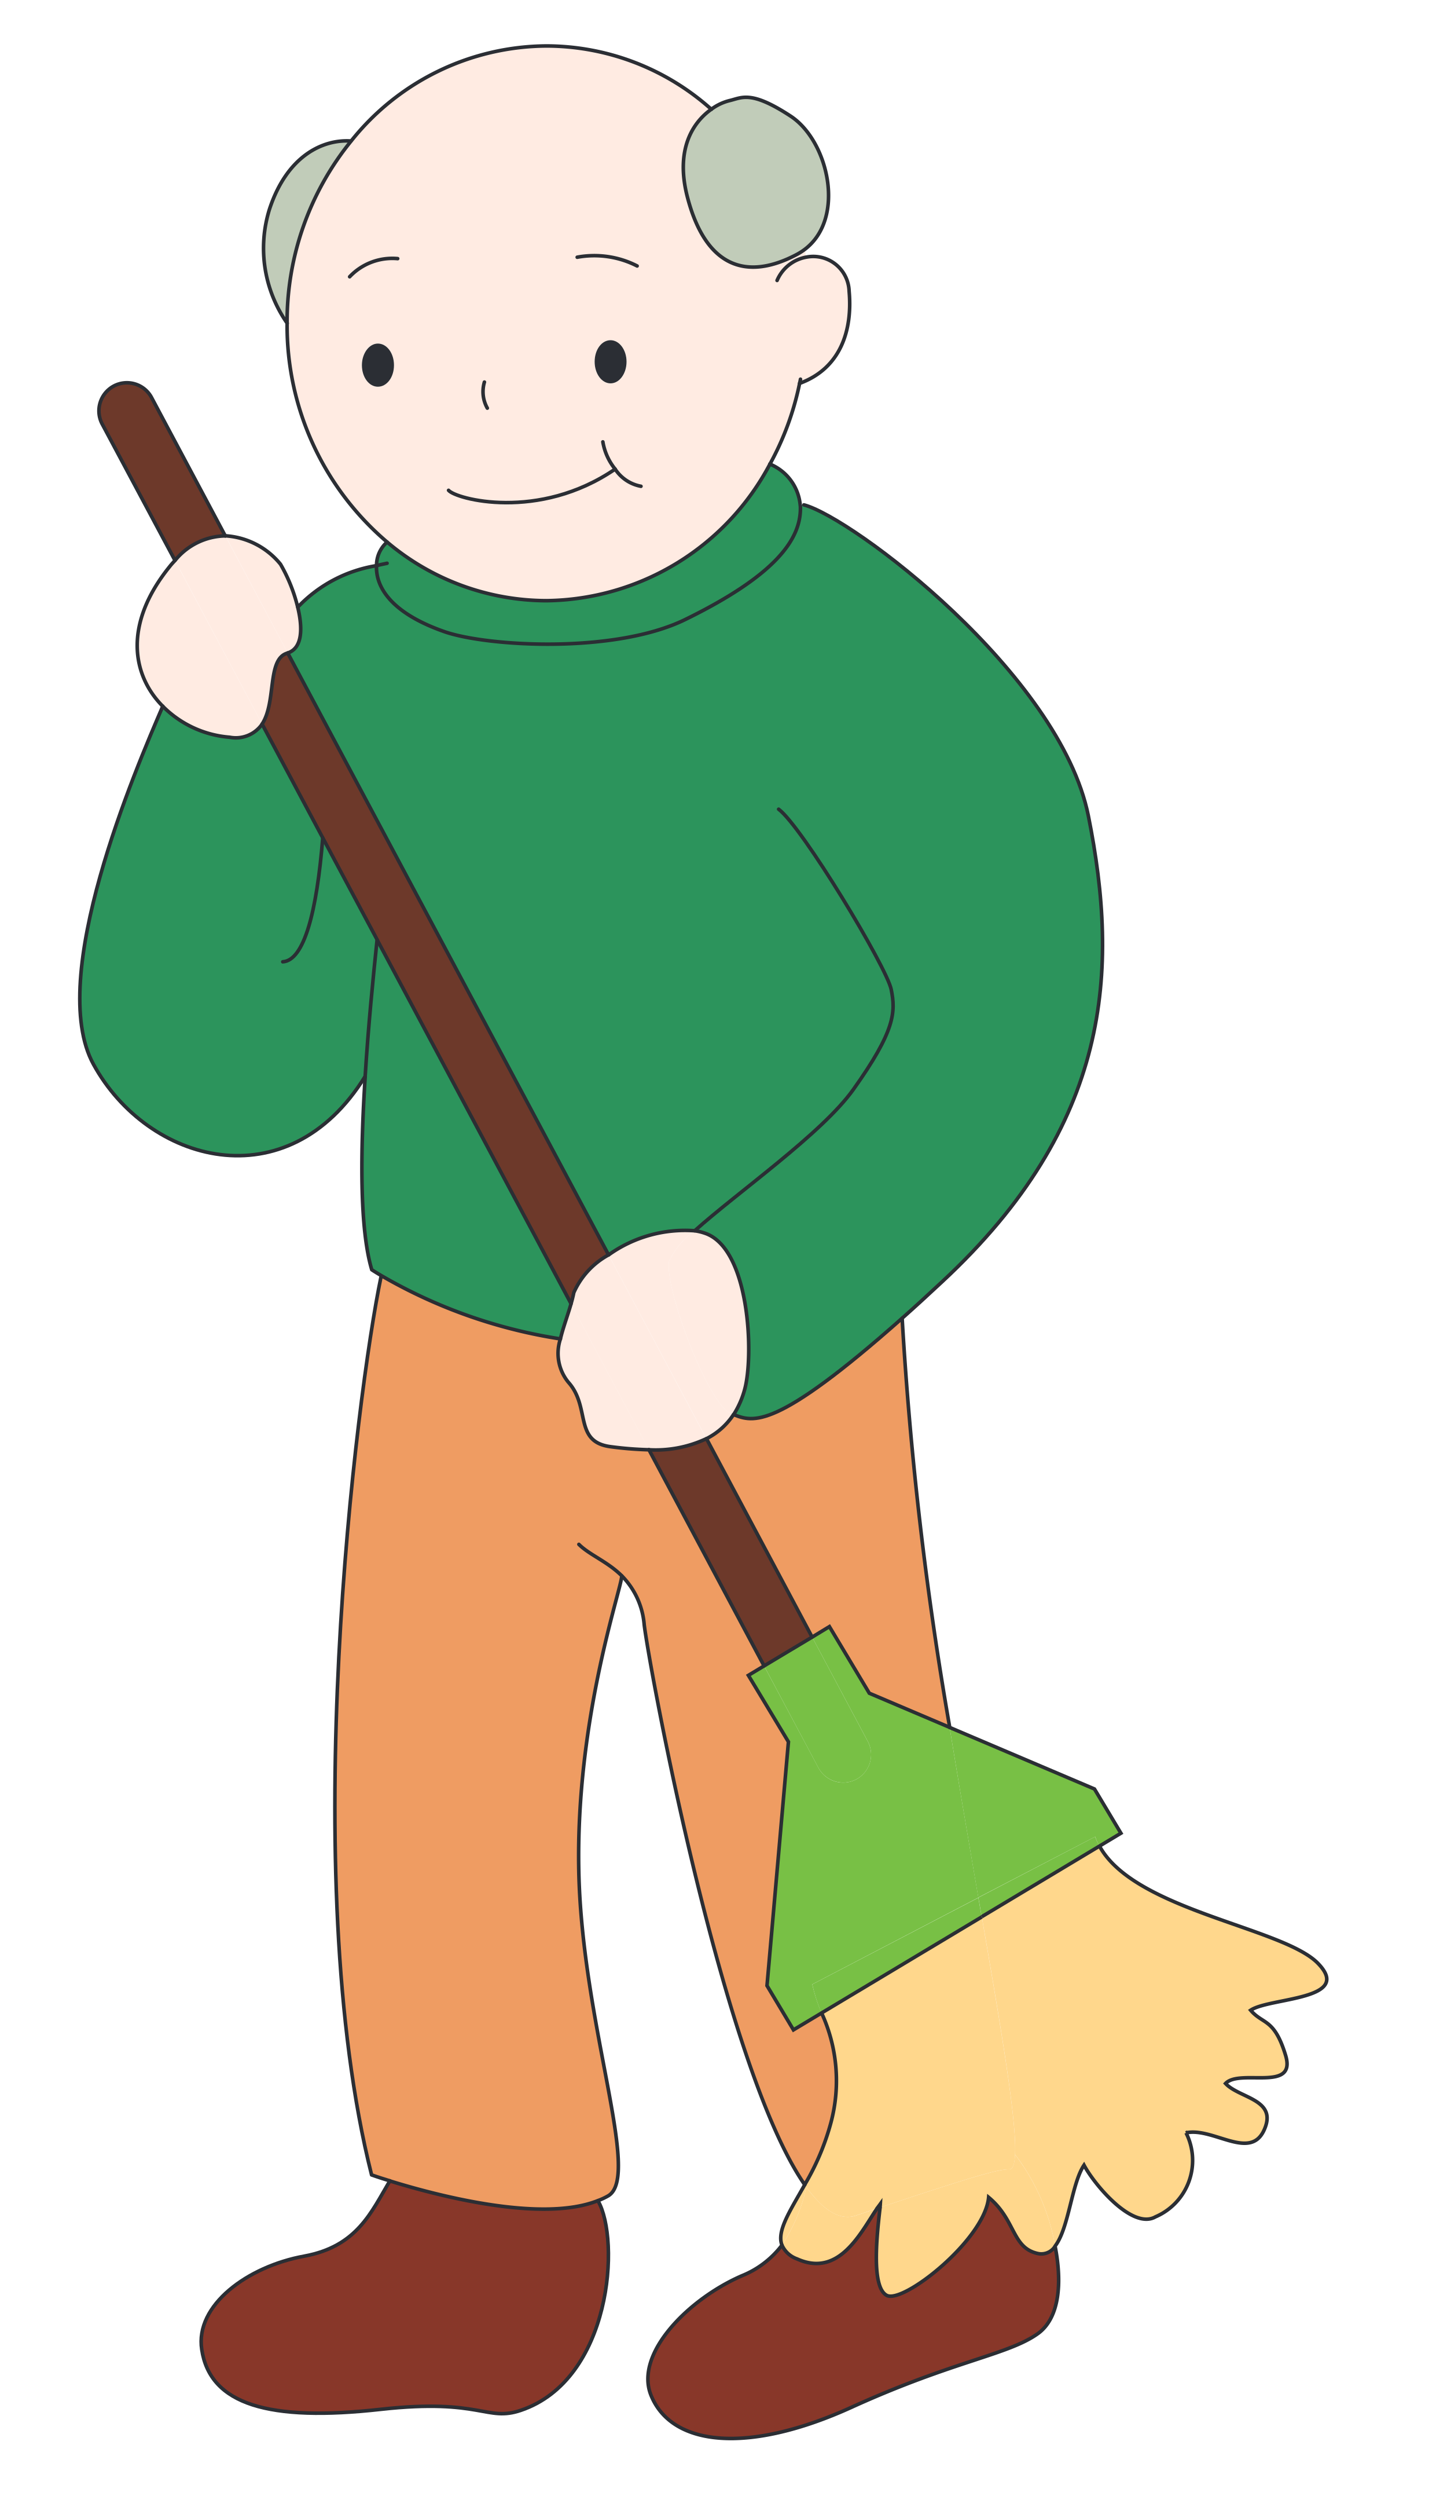 <svg xmlns="http://www.w3.org/2000/svg" xmlns:xlink="http://www.w3.org/1999/xlink" width="66.285" height="114.46" viewBox="0 0 66.285 114.46">
  <defs>
    <clipPath id="clip-path">
      <path id="パス_31811" data-name="パス 31811" d="M9.719,73.272H76V-41.188H9.719Z" transform="translate(-9.719 41.188)" fill="none"/>
    </clipPath>
  </defs>
  <g id="グループ_5362" data-name="グループ 5362" transform="translate(0 0)">
    <g id="グループ_5361" data-name="グループ 5361" transform="translate(0 0)" clip-path="url(#clip-path)">
      <g id="グループ_5288" data-name="グループ 5288" transform="translate(44.974 84.525)">
        <path id="パス_31738" data-name="パス 31738" d="M10.022,3.482C11.731,5.2,7.836,5.064,6.96,5.653c.557.658,1.083.353,1.6,2.062S6.472,8.312,5.815,9c.629.689,2.407.724,1.76,2.134S5.234,10.994,4,11.267A2.8,2.8,0,0,1,2.6,15.11c-1.048.6-2.78-1.445-3.274-2.366-.563.85-.692,2.88-1.318,3.708a9.684,9.684,0,0,0-1.835-4.193c.072-1.557-.62-5.652-1.525-10.881v0L.034-1.86h0c1.6,2.935,8.343,3.708,9.985,5.342" transform="translate(5.354 1.86)" fill="#ffd78c"/>
      </g>
      <g id="グループ_5289" data-name="グループ 5289" transform="translate(43.505 79.094)">
        <path id="パス_31739" data-name="パス 31739" d="M4.322,1.836,5.537,3.858l-.982.589H4.549a2.406,2.406,0,0,1-.192-.431L-1,6.8c-.414-2.421-.87-5.06-1.312-7.786Z" transform="translate(2.309 0.981)" fill="#78c045"/>
      </g>
      <g id="グループ_5290" data-name="グループ 5290" transform="translate(44.819 84.093)">
        <path id="パス_31740" data-name="パス 31740" d="M3.613.281l-5.39,3.234c-.052-.287-.1-.58-.152-.873V2.636L3.417-.15a2.642,2.642,0,0,0,.2.431" transform="translate(1.93 0.15)" fill="#78c045"/>
      </g>
      <g id="グループ_5291" data-name="グループ 5291" transform="translate(13.178 23.115)">
        <path id="パス_31741" data-name="パス 31741" d="M12.154,21.661a6.02,6.02,0,0,0-3.946,1.109s-.006,0-.006,0L-6.493-4.792c.686-.227.686-1.154.462-2.094a6.373,6.373,0,0,1,3.607-1.9c-.043.893.554,2.128,3.113,3.024,1.944.681,7.806,1.022,11.034-.554C15.916-8.373,17-10.007,17-11.414a.82.82,0,0,0-.009-.146l.169-.011C19.365-11,28.876-3.841,30.183,2.661c1.427,7.1,1.042,14.155-6.7,21.338-.658.615-1.266,1.166-1.832,1.671-5.815,5.161-6.821,4.761-7.719,4.408a4.111,4.111,0,0,0,.514-1.183c.416-1.554.23-6.485-1.864-7.136a2.349,2.349,0,0,0-.431-.1" transform="translate(6.493 11.572)" fill="#2c945c"/>
      </g>
      <g id="グループ_5292" data-name="グループ 5292" transform="translate(29.682 100.604)">
        <path id="パス_31742" data-name="パス 31742" d="M12.158,1.458c.322,1.637.221,3.26-.77,3.989-1.356.991-3.854,1.246-8.555,3.386S-5.4,10.645-6.354,8.279C-7.121,6.372-4.628,3.87-2.193,2.817a4.419,4.419,0,0,0,1.838-1.4,1.152,1.152,0,0,0,.689.629C2.273,2.92,3.252.826,4-.274c.04-.014.089-.026.135-.037C4,.927,3.72,3.342,4.45,3.713c.77.382,4.483-2.562,4.661-4.492,1.246,1.031,1.06,2.295,2.231,2.567a.746.746,0,0,0,.816-.33" transform="translate(6.495 0.779)" fill="#883729"/>
      </g>
      <g id="グループ_5293" data-name="グループ 5293" transform="translate(40.144 98.642)">
        <path id="パス_31743" data-name="パス 31743" d="M5.339,2.733c.006.006,0,.006,0,.006a.75.75,0,0,1-.816.33C3.351,2.793,3.538,1.53,2.292.5,2.114,2.431-1.6,5.375-2.369,4.993-3.1,4.623-2.823,2.207-2.682.97c0,0-.006-.006,0-.006C1.752-.512,2.743-.782,3.239-.782c.161,0,.241-.235.261-.678A9.65,9.65,0,0,1,5.339,2.733" transform="translate(2.852 1.46)" fill="#ffd78c"/>
      </g>
      <g id="グループ_5294" data-name="グループ 5294" transform="translate(36.864 87.761)">
        <path id="パス_31744" data-name="パス 31744" d="M6.28,7.092c-.02.439-.1.678-.264.678-.5,0-1.488.27-5.919,1.746,0-.057.009-.109.014-.161-.049.06-.1.135-.149.2L-1,9.884c-.761.258-1.525-.256-2.28-1.3V8.583c-.023-.032-.052-.069-.078-.106V8.471a11.061,11.061,0,0,0,1.2-2.843A7.39,7.39,0,0,0-2.585.611l7.34-4.4c.9,5.232,1.6,9.328,1.525,10.881" transform="translate(3.355 3.789)" fill="#ffd78c"/>
      </g>
      <g id="グループ_5295" data-name="グループ 5295" transform="translate(37.207 86.883)">
        <path id="パス_31745" data-name="パス 31745" d="M5.061.569V.575l-7.34,4.4A7.234,7.234,0,0,1-2.7,3.665L4.906-.3c.052.293.1.589.155.873" transform="translate(2.704 0.304)" fill="#78c045"/>
      </g>
      <g id="グループ_5296" data-name="グループ 5296" transform="translate(34.282 74.473)">
        <path id="パス_31746" data-name="パス 31746" d="M6.868,8.086v0l-7.61,3.972a7.382,7.382,0,0,0,.425,1.307l-1.287.775-1.212-2.022L-1.837.958-3.669-2.089l.718-.434,2.49,4.664a1.284,1.284,0,0,0,1.735.531A1.286,1.286,0,0,0,1.8.933L-.748-3.84l.79-.48L1.868-1.27,5.552.3V.3c.442,2.725.9,5.362,1.315,7.786" transform="translate(3.669 4.32)" fill="#78c045"/>
      </g>
      <g id="グループ_5297" data-name="グループ 5297" transform="translate(32.363 60.355)">
        <path id="パス_31747" data-name="パス 31747" d="M7.263,12.21,3.578,10.645,1.752,7.595l-.79.48L-3.88-1.009A3.187,3.187,0,0,0-2.645-2.115h.006c.9.356,1.9.755,7.722-4.408A164.429,164.429,0,0,0,7.263,12.21" transform="translate(3.88 6.523)" fill="#ef9c62"/>
      </g>
      <g id="グループ_5298" data-name="グループ 5298" transform="translate(35.002 74.951)">
        <path id="パス_31748" data-name="パス 31748" d="M3.094,3.111a1.281,1.281,0,0,1-.523,1.74,1.264,1.264,0,0,1-.6.149A1.293,1.293,0,0,1,.834,4.323L-1.653-.341l2.2-1.321Z" transform="translate(1.653 1.662)" fill="#78c045"/>
      </g>
      <g id="グループ_5299" data-name="グループ 5299" transform="translate(35.823 100.137)">
        <path id="パス_31749" data-name="パス 31749" d="M2.214.846c.333-.115.658-.221.959-.322-.75,1.1-1.729,3.191-3.67,2.312a1.179,1.179,0,0,1-.686-.629A8.068,8.068,0,0,0-.066-.452C.692.588,1.453,1.1,2.214.846" transform="translate(1.183 0.452)" fill="#ffd78c"/>
      </g>
      <g id="グループ_5300" data-name="グループ 5300" transform="translate(13.153 2.103)">
        <path id="パス_31750" data-name="パス 31750" d="M3.191,9.528c0-.549-.327-.991-.738-.991s-.735.442-.735.991.336.985.735.985.738-.439.738-.985M13.846,9.37c0-.546-.327-.985-.735-.985s-.727.439-.727.985.319.988.727.988.735-.439.735-.988m8.239-4.787a1.639,1.639,0,0,1,1.953,1.557c.158,1.755-.365,3.527-2.269,4.219a12.975,12.975,0,0,1-1.358,3.7,11.741,11.741,0,0,1-10.235,6.255,11.331,11.331,0,0,1-7.3-2.682A13,13,0,0,1-1.7,7.609,13.108,13.108,0,0,1,1.221-.728,11.521,11.521,0,0,1,10.176-5.09a11.35,11.35,0,0,1,7.55,2.9c-.807.569-1.683,1.8-1.088,4.055C17.47,5,19.305,5.7,21.652,4.453A2.4,2.4,0,0,0,22,4.226Z" transform="translate(1.705 5.09)" fill="#ffebe2"/>
      </g>
      <g id="グループ_5301" data-name="グループ 5301" transform="translate(15.339 58.42)">
        <path id="パス_31751" data-name="パス 31751" d="M8.566,8.949c0,.58-2.125,6.519-1.964,13.569.152,7,2.878,13.925,1.344,14.819a2.9,2.9,0,0,1-.468.218c-2.631,1.048-7.576-.3-9.534-.9v-.006c-.526-.161-.839-.273-.839-.273-3.463-13.727-.681-35.8.428-41.1l.034-.057A23.55,23.55,0,0,0,5.752-1.9,2.088,2.088,0,0,0,6.123.087c1.034,1.154.221,2.734,1.95,2.949a15.354,15.354,0,0,0,1.737.141l5.276,9.893-.718.431,1.829,3.05-.979,11.163,1.212,2.022,1.287-.775a7.382,7.382,0,0,1,.431,5.02,11.148,11.148,0,0,1-1.2,2.843c-3.725-5.356-7.093-23.512-7.355-25.637A3.562,3.562,0,0,0,8.566,8.949" transform="translate(4.577 4.781)" fill="#ef9c62"/>
      </g>
      <g id="グループ_5302" data-name="グループ 5302" transform="translate(29.726 65.868)">
        <path id="パス_31752" data-name="パス 31752" d="M1.718,0,6.557,9.084,4.355,10.4-.918.505A5.417,5.417,0,0,0,1.713,0s.006,0,.006,0" transform="translate(0.918)" fill="#6d392a"/>
      </g>
      <g id="グループ_5303" data-name="グループ 5303" transform="translate(31.3 4.457)">
        <path id="パス_31753" data-name="パス 31753" d="M.837.356a2.349,2.349,0,0,1,.821-.393c.569-.123.974-.494,2.8.7,1.735,1.126,2.55,4.672.655,6.108A2.531,2.531,0,0,1,4.766,7C2.419,8.245.581,7.547-.252,4.411-.846,2.156.03.924.837.356" transform="translate(0.447 0.19)" fill="#c1ccb9"/>
      </g>
      <g id="グループ_5304" data-name="グループ 5304" transform="translate(35.767 100.027)">
        <path id="パス_31754" data-name="パス 31754" d="M.766.067V.073A8.05,8.05,0,0,1-.354,2.732C-.6,2.081.011,1.173.688-.036a1.076,1.076,0,0,0,.078.1" transform="translate(0.409 0.036)" fill="#ffd78c"/>
      </g>
      <g id="グループ_5305" data-name="グループ 5305" transform="translate(17.246 21.248)">
        <path id="パス_31755" data-name="パス 31755" d="M0,3.03a1.43,1.43,0,0,1,.482-1.08,11.313,11.313,0,0,0,7.3,2.685A11.739,11.739,0,0,0,18.019-1.619,2.249,2.249,0,0,1,19.412.259a.631.631,0,0,1,.011.149c0,1.4-1.083,3.038-5.276,5.089C10.917,7.08,5.056,6.735,3.115,6.052.556,5.161-.044,3.924,0,3.03" transform="translate(0.001 1.619)" fill="#2c945c"/>
      </g>
      <g id="グループ_5306" data-name="グループ 5306" transform="translate(30.631 56.347)">
        <path id="パス_31756" data-name="パス 31756" d="M1.058.064C3.152.716,3.339,5.646,2.922,7.2a4.171,4.171,0,0,1-.514,1.18H2.4a.92.92,0,0,0-.112-.046C1.259,7.953-.762,2.608-.55,1.367A3.714,3.714,0,0,1,.628-.034a2.349,2.349,0,0,1,.431.1" transform="translate(0.565 0.034)" fill="#ffebe2"/>
      </g>
      <g id="グループ_5307" data-name="グループ 5307" transform="translate(27.879 56.305)">
        <path id="パス_31757" data-name="パス 31757" d="M3.656,5.483c.037.017.078.032.115.046a3.247,3.247,0,0,1-1.238,1.1c0,.006-.006,0-.006,0L-1.953-1.78A5.985,5.985,0,0,1,1.993-2.886a3.651,3.651,0,0,0-1.177,1.4C.6-.243,2.625,5.1,3.656,5.483" transform="translate(1.953 2.929)" fill="#ffebe2"/>
      </g>
      <g id="グループ_5308" data-name="グループ 5308" transform="translate(26.157 57.456)">
        <path id="パス_31758" data-name="パス 31758" d="M1.121,0,5.6,8.412a5.457,5.457,0,0,1-2.633.508L-.6,2.237V2.231c.052-.169.092-.336.129-.505A3.636,3.636,0,0,1,1.115,0s.006,0,.006,0" transform="translate(0.599)" fill="#ffebe2"/>
      </g>
      <g id="グループ_5309" data-name="グループ 5309" transform="translate(25.58 59.694)">
        <path id="パス_31759" data-name="パス 31759" d="M.059,1.05C.183.522.392-.024.547-.561l3.567,6.68a14.716,14.716,0,0,1-1.735-.138C.648,5.769,1.46,4.186.429,3.032A2.084,2.084,0,0,1,.059,1.05" transform="translate(0.032 0.561)" fill="#ffebe2"/>
      </g>
      <g id="グループ_5310" data-name="グループ 5310" transform="translate(27.24 15.576)">
        <path id="パス_31760" data-name="パス 31760" d="M.475,0c.4,0,.732.439.732.985s-.327.991-.732.991S-.254,1.534-.254.985.065,0,.475,0" transform="translate(0.254)" fill="#2b2e34"/>
      </g>
      <g id="グループ_5311" data-name="グループ 5311" transform="translate(12.008 29.894)">
        <path id="パス_31761" data-name="パス 31761" d="M1.81,5.52-.967.311s.006,0,0,0C-.3-.712-.757-2.662.179-2.938.187-2.943.2-2.943.2-2.949L14.9,24.612a3.636,3.636,0,0,0-1.585,1.726,4.887,4.887,0,0,1-.129.508L4.3,10.184v0Z" transform="translate(0.967 2.949)" fill="#6d392a"/>
      </g>
      <g id="グループ_5312" data-name="グループ 5312" transform="translate(9.21 99.852)">
        <path id="パス_31762" data-name="パス 31762" d="M11.853.593c1.031,1.795.615,8.182-3.532,9.592-1.585.54-1.809-.554-6.41-.046-5.132.574-7.831-.21-8.216-2.737-.307-2.025,2.1-3.8,4.707-4.276C.825,2.687,1.471,1.1,2.318-.317c1.959.609,6.9,1.953,9.534.9Z" transform="translate(6.332 0.317)" fill="#883729"/>
      </g>
      <g id="グループ_5313" data-name="グループ 5313" transform="translate(16.578 43.029)">
        <path id="パス_31763" data-name="パス 31763" d="M6.244,10.858v.006c-.155.54-.365,1.083-.488,1.611A23.587,23.587,0,0,1-2.429,9.592V9.586c-.3-.175-.457-.281-.457-.281-.56-1.878-.52-5.4-.3-8.854V.445c.141-2.263.359-4.5.546-6.246Z" transform="translate(3.336 5.801)" fill="#2c945c"/>
      </g>
      <g id="グループ_5314" data-name="グループ 5314" transform="translate(16.578 15.73)">
        <path id="パス_31764" data-name="パス 31764" d="M.477,0c.411,0,.738.439.738.991s-.327.985-.738.985S-.255,1.534-.255.991.078,0,.477,0" transform="translate(0.255)" fill="#2b2e34"/>
      </g>
      <g id="グループ_5315" data-name="グループ 5315" transform="translate(3.656 32.335)">
        <path id="パス_31765" data-name="パス 31765" d="M7.254,3.929,9.741,8.59v0c-.181,1.746-.4,3.983-.543,6.246v.006c-3.561,5.764-9.971,3.977-12.449-.554C-5.425,10.319-1.316.793-.075-2.1A4.875,4.875,0,0,0,2.989-.68a1.459,1.459,0,0,0,1.488-.6Z" transform="translate(3.875 2.099)" fill="#2c945c"/>
      </g>
      <g id="グループ_5316" data-name="グループ 5316" transform="translate(12.044 6.454)">
        <path id="パス_31766" data-name="パス 31766" d="M2.626,0l0,0A13.139,13.139,0,0,0-.294,8.344a5.983,5.983,0,0,1-.81-5.23C-.294.671,1.348-.085,2.626,0" transform="translate(1.403 0.002)" fill="#c1ccb9"/>
      </g>
      <g id="グループ_5317" data-name="グループ 5317" transform="translate(10.327 24.533)">
        <path id="パス_31767" data-name="パス 31767" d="M2.16,2.13C2.387,3.069,2.387,4,1.7,4.224L-1.154-1.138A3.534,3.534,0,0,1,1.37.16a7.508,7.508,0,0,1,.79,1.97" transform="translate(1.154 1.138)" fill="#ffebe2"/>
      </g>
      <g id="グループ_5318" data-name="グループ 5318" transform="translate(8.016 24.532)">
        <path id="パス_31768" data-name="パス 31768" d="M1.5,0,4.36,5.362c-.006.006-.014.006-.026.011C3.4,5.652,3.848,7.6,3.188,8.616L-.8,1.129A3.05,3.05,0,0,1,1.5,0Z" transform="translate(0.804 0)" fill="#ffebe2"/>
      </g>
      <g id="グループ_5319" data-name="グループ 5319" transform="translate(6.287 25.662)">
        <path id="パス_31769" data-name="パス 31769" d="M.762,4.348C-.639,2.938-1.064.6,1.09-2.059c.078-.1.155-.184.23-.264L5.314,5.164c.006.006,0,.006,0,.006a1.471,1.471,0,0,1-1.488.6A4.864,4.864,0,0,1,.762,4.348" transform="translate(0.407 2.323)" fill="#ffebe2"/>
      </g>
      <g id="グループ_5320" data-name="グループ 5320" transform="translate(4.532 17.524)">
        <path id="パス_31770" data-name="パス 31770" d="M1.575.443l3.374,6.33A3.04,3.04,0,0,0,2.643,7.9L-.694,1.649A1.285,1.285,0,0,1,1.575.443" transform="translate(0.841 0.237)" fill="#6d392a"/>
      </g>
      <g id="グループ_5321" data-name="グループ 5321" transform="translate(16.577 49.28)">
        <path id="パス_31771" data-name="パス 31771" d="M.1,0C-.122,3.458-.162,6.973.4,8.854c0,0,.158.106.457.281v0a23.453,23.453,0,0,0,8.185,2.886" transform="translate(0.053)" fill="none" stroke="#2b2e34" stroke-linecap="round" stroke-linejoin="round" stroke-width="0.164"/>
      </g>
      <g id="グループ_5322" data-name="グループ 5322" transform="translate(16.728 43.028)">
        <path id="パス_31772" data-name="パス 31772" d="M.356,0C.172,1.746-.049,3.983-.19,6.246" transform="translate(0.19)" fill="none" stroke="#2b2e34" stroke-linecap="round" stroke-linejoin="round" stroke-width="0.164"/>
      </g>
      <g id="グループ_5323" data-name="グループ 5323" transform="translate(12.953 38.363)">
        <path id="パス_31773" data-name="パス 31773" d="M1.194,0C.921,3.374.344,5.614-.638,5.672" transform="translate(0.638)" fill="none" stroke="#2b2e34" stroke-linecap="round" stroke-linejoin="round" stroke-width="0.164"/>
      </g>
      <g id="グループ_5324" data-name="グループ 5324" transform="translate(26.441 11.705)">
        <path id="パス_31774" data-name="パス 31774" d="M0,.047a4.31,4.31,0,0,1,2.745.4" transform="translate(0 0.025)" fill="none" stroke="#2b2e34" stroke-linecap="round" stroke-linejoin="round" stroke-width="0.164"/>
      </g>
      <g id="グループ_5325" data-name="グループ 5325" transform="translate(16.017 11.821)">
        <path id="パス_31775" data-name="パス 31775" d="M0,.554a2.689,2.689,0,0,1,2.2-.83" transform="translate(0 0.296)" fill="none" stroke="#2b2e34" stroke-linecap="round" stroke-linejoin="round" stroke-width="0.164"/>
      </g>
      <g id="グループ_5326" data-name="グループ 5326" transform="translate(22.119 17.494)">
        <path id="パス_31776" data-name="パス 31776" d="M.133.777A1.542,1.542,0,0,1,0-.415" transform="translate(0.071 0.415)" fill="none" stroke="#2b2e34" stroke-linecap="round" stroke-linejoin="round" stroke-width="0.164"/>
      </g>
      <g id="グループ_5327" data-name="グループ 5327" transform="translate(13.152 2.104)">
        <path id="パス_31777" data-name="パス 31777" d="M15.328,9.945c-.009.06-.026.126-.04.19a13.132,13.132,0,0,1-1.361,3.7A11.739,11.739,0,0,1,3.695,20.085a11.341,11.341,0,0,1-7.3-2.682A13.01,13.01,0,0,1-8.189,7.383,13.11,13.11,0,0,1-5.263-.951,11.522,11.522,0,0,1,3.695-5.313a11.362,11.362,0,0,1,7.55,2.9" transform="translate(8.189 5.313)" fill="none" stroke="#2b2e34" stroke-linecap="round" stroke-linejoin="round" stroke-width="0.164"/>
      </g>
      <g id="グループ_5328" data-name="グループ 5328" transform="translate(35.597 11.746)">
        <path id="パス_31778" data-name="パス 31778" d="M0,.713A1.8,1.8,0,0,1,1.344-.355,1.644,1.644,0,0,1,3.3,1.207c.158,1.755-.365,3.524-2.269,4.219" transform="translate(0 0.381)" fill="none" stroke="#2b2e34" stroke-linecap="round" stroke-linejoin="round" stroke-width="0.164"/>
      </g>
      <g id="グループ_5329" data-name="グループ 5329" transform="translate(20.548 21.478)">
        <path id="パス_31779" data-name="パス 31779" d="M0,.633c.327.4,4.124,1.427,7.63-.971" transform="translate(0 0.338)" fill="none" stroke="#2b2e34" stroke-linecap="round" stroke-linejoin="round" stroke-width="0.164"/>
      </g>
      <g id="グループ_5330" data-name="グループ 5330" transform="translate(27.616 20.231)">
        <path id="パス_31780" data-name="パス 31780" d="M0,0A2.684,2.684,0,0,0,.563,1.246a1.8,1.8,0,0,0,1.183.787" fill="none" stroke="#2b2e34" stroke-linecap="round" stroke-linejoin="round" stroke-width="0.164"/>
      </g>
      <g id="グループ_5331" data-name="グループ 5331" transform="translate(31.3 4.457)">
        <path id="パス_31781" data-name="パス 31781" d="M3.627,4.537c1.9-1.436,1.08-4.983-.658-6.108C1.143-2.766.738-2.4.169-2.272a2.349,2.349,0,0,0-.821.393c-.807.569-1.686,1.8-1.088,4.055C-.911,5.313.927,6.011,3.273,4.764A2.75,2.75,0,0,0,3.627,4.537Z" transform="translate(1.938 2.424)" fill="none" stroke="#2b2e34" stroke-linecap="round" stroke-linejoin="round" stroke-width="0.164"/>
      </g>
      <g id="グループ_5332" data-name="グループ 5332" transform="translate(12.044 6.454)">
        <path id="パス_31782" data-name="パス 31782" d="M2.626,0C1.348-.085-.294.671-1.1,3.115a5.983,5.983,0,0,0,.81,5.23" transform="translate(1.403 0.002)" fill="none" stroke="#2b2e34" stroke-linecap="round" stroke-linejoin="round" stroke-width="0.164"/>
      </g>
      <g id="グループ_5333" data-name="グループ 5333" transform="translate(17.246 21.247)">
        <path id="パス_31783" data-name="パス 31783" d="M11.744,0h0a2.249,2.249,0,0,1,1.393,1.878.836.836,0,0,1,.009.149c0,1.4-1.083,3.038-5.273,5.089C4.644,8.7-1.214,8.354-3.161,7.674c-2.556-.893-3.156-2.131-3.11-3.024a1.418,1.418,0,0,1,.482-1.077" transform="translate(6.274)" fill="none" stroke="#2b2e34" stroke-linecap="round" stroke-linejoin="round" stroke-width="0.164"/>
      </g>
      <g id="グループ_5334" data-name="グループ 5334" transform="translate(31.825 37.049)">
        <path id="パス_31784" data-name="パス 31784" d="M0,12.579c1.964-1.76,5.833-4.457,7.266-6.467C9.187,3.418,9.207,2.559,9,1.534S4.925-5.91,3.843-6.72" transform="translate(0 6.72)" fill="none" stroke="#2b2e34" stroke-linecap="round" stroke-linejoin="round" stroke-width="0.164"/>
      </g>
      <g id="グループ_5335" data-name="グループ 5335" transform="translate(33.603 23.115)">
        <path id="パス_31785" data-name="パス 31785" d="M2.1,0C4.308.574,13.819,7.731,15.129,14.233c1.427,7.1,1.042,14.155-6.7,21.338q-.982.918-1.829,1.669C.781,42.4-.224,42-1.123,41.65" transform="translate(1.123)" fill="none" stroke="#2b2e34" stroke-linecap="round" stroke-linejoin="round" stroke-width="0.164"/>
      </g>
      <g id="グループ_5336" data-name="グループ 5336" transform="translate(32.362 65.868)">
        <path id="パス_31786" data-name="パス 31786" d="M0,0,4.839,9.084" fill="none" stroke="#2b2e34" stroke-linecap="round" stroke-linejoin="round" stroke-width="0.164"/>
      </g>
      <g id="グループ_5337" data-name="グループ 5337" transform="translate(13.178 29.895)">
        <path id="パス_31787" data-name="パス 31787" d="M0,0,14.7,27.561" fill="none" stroke="#2b2e34" stroke-linecap="round" stroke-linejoin="round" stroke-width="0.164"/>
      </g>
      <g id="グループ_5338" data-name="グループ 5338" transform="translate(4.531 17.523)">
        <path id="パス_31788" data-name="パス 31788" d="M2.271,5.3-1.066-.948A1.29,1.29,0,0,1-.532-2.682,1.282,1.282,0,0,1,1.2-2.154l3.374,6.33" transform="translate(1.213 2.834)" fill="none" stroke="#2b2e34" stroke-linecap="round" stroke-linejoin="round" stroke-width="0.164"/>
      </g>
      <g id="グループ_5339" data-name="グループ 5339" transform="translate(12.009 33.155)">
        <path id="パス_31789" data-name="パス 31789" d="M9.223,17.294.34.634V.629L-2.15-4.032-4.927-9.239" transform="translate(4.927 9.239)" fill="none" stroke="#2b2e34" stroke-linecap="round" stroke-linejoin="round" stroke-width="0.164"/>
      </g>
      <g id="グループ_5340" data-name="グループ 5340" transform="translate(29.725 66.375)">
        <path id="パス_31790" data-name="パス 31790" d="M3.439,6.45l-5.276-9.9" transform="translate(1.837 3.446)" fill="none" stroke="#2b2e34" stroke-linecap="round" stroke-linejoin="round" stroke-width="0.164"/>
      </g>
      <g id="グループ_5341" data-name="グループ 5341" transform="translate(13.642 25.789)">
        <path id="パス_31791" data-name="パス 31791" d="M2.665,0C2.5.037,2.338.066,2.183.109a6.355,6.355,0,0,0-3.607,1.9" transform="translate(1.424)" fill="none" stroke="#2b2e34" stroke-linecap="round" stroke-linejoin="round" stroke-width="0.164"/>
      </g>
      <g id="グループ_5342" data-name="グループ 5342" transform="translate(3.655 32.333)">
        <path id="パス_31792" data-name="パス 31792" d="M2.478,0C1.234,2.895-2.875,12.418-.7,16.392c2.478,4.532,8.888,6.318,12.449.554v-.006" transform="translate(1.324)" fill="none" stroke="#2b2e34" stroke-linecap="round" stroke-linejoin="round" stroke-width="0.164"/>
      </g>
      <g id="グループ_5343" data-name="グループ 5343" transform="translate(17.859 72.148)">
        <path id="パス_31793" data-name="パス 31793" d="M0,18.058c1.959.606,6.9,1.953,9.534.9A2.926,2.926,0,0,0,10,18.741c1.536-.89-1.189-7.814-1.344-14.816C8.5-3.131,10.623-9.067,10.623-9.647" transform="translate(0 9.647)" fill="none" stroke="#2b2e34" stroke-linecap="round" stroke-linejoin="round" stroke-width="0.164"/>
      </g>
      <g id="グループ_5344" data-name="グループ 5344" transform="translate(15.34 58.477)">
        <path id="パス_31794" data-name="パス 31794" d="M1.375,0C.266,5.3-2.516,27.371.947,41.1c0,0,.313.112.839.273" transform="translate(0.735)" fill="none" stroke="#2b2e34" stroke-linecap="round" stroke-linejoin="round" stroke-width="0.164"/>
      </g>
      <g id="グループ_5345" data-name="グループ 5345" transform="translate(41.326 60.355)">
        <path id="パス_31795" data-name="パス 31795" d="M1.421,12.21A164.429,164.429,0,0,1-.759-6.523" transform="translate(0.759 6.523)" fill="none" stroke="#2b2e34" stroke-linecap="round" stroke-linejoin="round" stroke-width="0.164"/>
      </g>
      <g id="グループ_5346" data-name="グループ 5346" transform="translate(40.179 101.07)">
        <path id="パス_31796" data-name="パス 31796" d="M0,.026a1,1,0,0,1,.132-.04" transform="translate(0 0.014)" fill="none" stroke="#2b2e34" stroke-linecap="round" stroke-linejoin="round" stroke-width="0.164"/>
      </g>
      <g id="グループ_5347" data-name="グループ 5347" transform="translate(26.518 70.708)">
        <path id="パス_31797" data-name="パス 31797" d="M0,0C.482.482,1.3.781,1.964,1.439a3.594,3.594,0,0,1,1.028,2.24C3.254,5.8,6.62,23.963,10.344,29.316" fill="none" stroke="#2b2e34" stroke-linecap="round" stroke-linejoin="round" stroke-width="0.164"/>
      </g>
      <g id="グループ_5348" data-name="グループ 5348" transform="translate(9.211 99.849)">
        <path id="パス_31798" data-name="パス 31798" d="M5.637,0V0c-.847,1.419-1.493,3-3.917,3.446-2.608.474-5.014,2.249-4.7,4.276C-2.6,10.25.1,11.034,5.232,10.459c4.6-.508,4.825.586,6.41.046C15.789,9.1,16.205,2.711,15.171.913" transform="translate(3.011)" fill="none" stroke="#2b2e34" stroke-linecap="round" stroke-linejoin="round" stroke-width="0.164"/>
      </g>
      <g id="グループ_5349" data-name="グループ 5349" transform="translate(29.682 102.795)">
        <path id="パス_31799" data-name="パス 31799" d="M4,0A4.342,4.342,0,0,1,2.164,1.4C-.274,2.458-2.764,4.957-2,6.867c.951,2.366,4.483,2.694,9.187.554s7.2-2.4,8.555-3.386c.988-.729,1.091-2.352.77-3.989" transform="translate(2.138)" fill="none" stroke="#2b2e34" stroke-linecap="round" stroke-linejoin="round" stroke-width="0.164"/>
      </g>
      <g id="グループ_5350" data-name="グループ 5350" transform="translate(36.864 92.159)">
        <path id="パス_31800" data-name="パス 31800" d="M0,5.125a11.335,11.335,0,0,0,1.2-2.84A7.422,7.422,0,0,0,.77-2.738" transform="translate(0 2.738)" fill="none" stroke="#2b2e34" stroke-width="0.164"/>
      </g>
      <g id="グループ_5351" data-name="グループ 5351" transform="translate(36.864 100.022)">
        <path id="パス_31801" data-name="パス 31801" d="M0,0V0" transform="translate(0 0.002)" fill="none" stroke="#2b2e34" stroke-linecap="round" stroke-linejoin="round" stroke-width="0.164"/>
      </g>
      <g id="グループ_5352" data-name="グループ 5352" transform="translate(35.765 100.028)">
        <path id="パス_31802" data-name="パス 31802" d="M2.964.676c.006-.057.011-.109.014-.158-.043.06-.1.132-.146.2-.75,1.1-1.732,3.193-3.67,2.315a1.186,1.186,0,0,1-.689-.629C-1.775,1.756-1.163.845-.485-.361" transform="translate(1.583 0.361)" fill="none" stroke="#2b2e34" stroke-width="0.164"/>
      </g>
      <g id="グループ_5353" data-name="グループ 5353" transform="translate(40.144 100.604)">
        <path id="パス_31803" data-name="パス 31803" d="M5.339,1.458a.746.746,0,0,1-.816.33C3.351,1.516,3.538.252,2.292-.779,2.114,1.151-1.6,4.094-2.369,3.713-3.1,3.342-2.823.927-2.682-.311" transform="translate(2.852 0.779)" fill="none" stroke="#2b2e34" stroke-width="0.164"/>
      </g>
      <g id="グループ_5354" data-name="グループ 5354" transform="translate(48.334 84.524)">
        <path id="パス_31804" data-name="パス 31804" d="M1.325,0c1.6,2.935,8.34,3.71,9.982,5.342,1.709,1.714-2.188,1.582-3.058,2.171.554.658,1.083.356,1.6,2.065s-2.094.594-2.751,1.289c.632.683,2.409.721,1.766,2.134s-2.343-.144-3.575.126a2.808,2.808,0,0,1-1.4,3.845c-1.051.6-2.783-1.45-3.274-2.366-.569.847-.692,2.88-1.321,3.7" transform="translate(0.708)" fill="none" stroke="#2b2e34" stroke-width="0.164"/>
      </g>
      <g id="グループ_5355" data-name="グループ 5355" transform="translate(10.325 24.532)">
        <path id="パス_31805" data-name="パス 31805" d="M0,0A3.531,3.531,0,0,1,2.524,1.3a7.41,7.41,0,0,1,.79,1.97c.227.939.227,1.87-.459,2.094-.006.006-.014.006-.026.011C1.9,5.652,2.343,7.6,1.683,8.615" fill="none" stroke="#2b2e34" stroke-linecap="round" stroke-linejoin="round" stroke-width="0.164"/>
      </g>
      <g id="グループ_5356" data-name="グループ 5356" transform="translate(6.286 24.533)">
        <path id="パス_31806" data-name="パス 31806" d="M3.729,5.619a1.469,1.469,0,0,1-1.488.6A4.857,4.857,0,0,1-.823,4.8c-1.4-1.41-1.826-3.748.327-6.407.078-.1.155-.181.233-.264A3.035,3.035,0,0,1,2.041-3" transform="translate(1.992 3.002)" fill="none" stroke="#2b2e34" stroke-linecap="round" stroke-linejoin="round" stroke-width="0.164"/>
      </g>
      <g id="グループ_5357" data-name="グループ 5357" transform="translate(25.579 56.305)">
        <path id="パス_31807" data-name="パス 31807" d="M1.495.75A3.661,3.661,0,0,0-.093,2.476c-.034.169-.075.336-.126.505v.006C-.375,3.527-.582,4.07-.708,4.6a2.088,2.088,0,0,0,.37,1.984c1.031,1.152.221,2.734,1.95,2.949a16.122,16.122,0,0,0,1.735.138,5.457,5.457,0,0,0,2.633-.508s.006.006.006,0a3.219,3.219,0,0,0,1.235-1.1h.006a4.127,4.127,0,0,0,.514-1.18c.416-1.557.23-6.487-1.864-7.139a2.349,2.349,0,0,0-.431-.1A6.02,6.02,0,0,0,1.5.75" transform="translate(0.799 0.401)" fill="none" stroke="#2b2e34" stroke-linecap="round" stroke-linejoin="round" stroke-width="0.164"/>
      </g>
      <g id="グループ_5358" data-name="グループ 5358" transform="translate(43.506 79.088)">
        <path id="パス_31808" data-name="パス 31808" d="M0,0V0" transform="translate(0 0.002)" fill="none" stroke="#2b2e34" stroke-linecap="round" stroke-linejoin="round" stroke-width="0.164"/>
      </g>
      <g id="グループ_5359" data-name="グループ 5359" transform="translate(43.505 79.091)">
        <path id="パス_31809" data-name="パス 31809" d="M.957,5.647l5.39-3.231h0l.985-.592L6.12-.2-.511-3.017" transform="translate(0.511 3.017)" fill="none" stroke="#2b2e34" stroke-width="0.164"/>
      </g>
      <g id="グループ_5360" data-name="グループ 5360" transform="translate(34.282 74.473)">
        <path id="パス_31810" data-name="パス 31810" d="M6.012,3.008,2.328,1.443.5-1.607l-.79.48L-2.491.191l-.721.434,1.835,3.044-.982,11.163,1.212,2.025,1.287-.773,7.34-4.4" transform="translate(3.212 1.607)" fill="none" stroke="#2b2e34" stroke-width="0.164"/>
      </g>
    </g>
  </g>
</svg>
